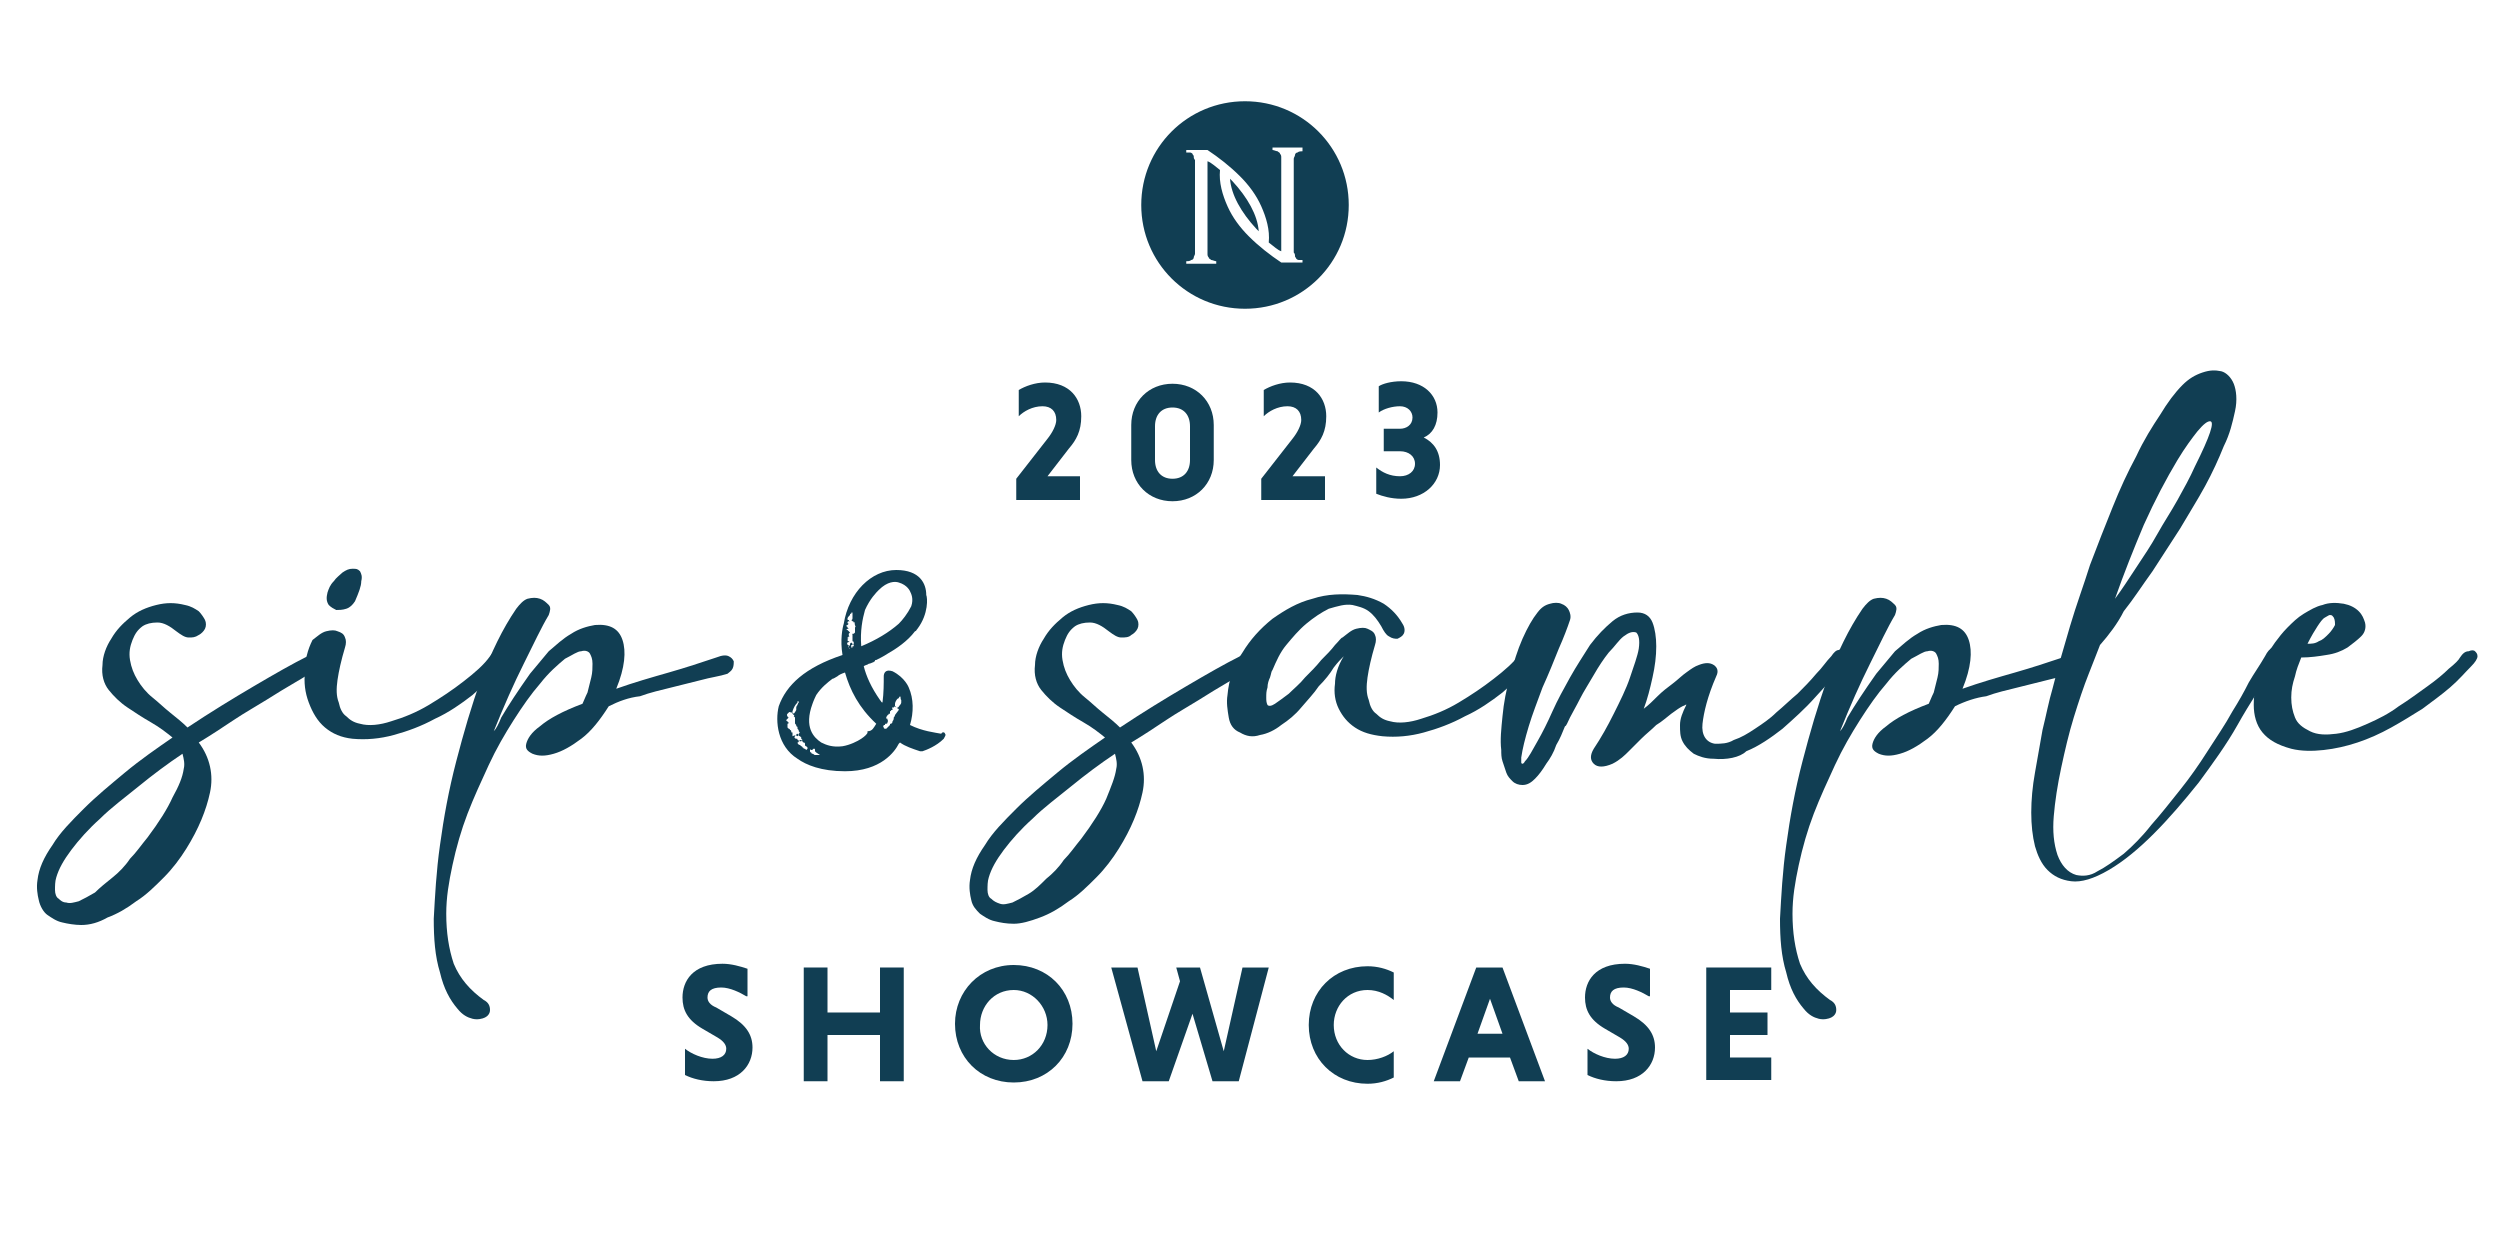 <?xml version="1.0" encoding="utf-8"?>
<!-- Generator: Adobe Illustrator 27.1.1, SVG Export Plug-In . SVG Version: 6.00 Build 0)  -->
<svg version="1.1" id="Layer_1" xmlns="http://www.w3.org/2000/svg" xmlns:xlink="http://www.w3.org/1999/xlink" x="0px" y="0px"
	 viewBox="0 0 200 100" style="enable-background:new 0 0 200 100;" xml:space="preserve">
<style type="text/css">
	.st0{enable-background:new    ;}
	.st1{fill:#113E53;}
</style>
<g class="st0">
	<path class="st1" d="M25.4,53.5c-0.5,0.3-1.1,0.7-1.8,1.1c-0.7,0.4-1.5,0.9-2.3,1.4c-0.8,0.5-1.7,1-2.6,1.6
		c-0.9,0.6-1.8,1.2-2.8,1.8c0.9,1.2,1.2,2.6,0.9,4c-0.3,1.4-0.9,2.9-1.9,4.5c-0.5,0.8-1.1,1.6-1.8,2.3c-0.7,0.7-1.4,1.4-2.2,1.9
		c-0.8,0.6-1.5,1-2.3,1.3C7.9,73.8,7.2,74,6.5,74C6,74,5.4,73.9,5,73.8c-0.5-0.1-0.9-0.4-1.2-0.6S3.2,72.5,3.1,72
		c-0.1-0.4-0.2-1-0.1-1.6c0.1-0.9,0.5-1.8,1.2-2.8c0.6-1,1.5-1.9,2.5-2.9c1-1,2.1-1.9,3.3-2.9c1.2-1,2.5-1.9,3.8-2.8
		c-0.5-0.4-1-0.8-1.7-1.2c-0.7-0.4-1.3-0.8-1.9-1.2c-0.6-0.4-1.1-0.9-1.5-1.4c-0.4-0.5-0.6-1.2-0.5-2c0-0.7,0.3-1.5,0.7-2.1
		c0.4-0.7,0.9-1.2,1.5-1.7c0.6-0.5,1.3-0.8,2.1-1c0.8-0.2,1.5-0.2,2.3,0c0.5,0.1,0.8,0.3,1.1,0.5c0.2,0.2,0.4,0.5,0.5,0.7
		c0.1,0.2,0.1,0.5,0,0.7c-0.1,0.2-0.3,0.4-0.5,0.5C15.6,51,15.4,51,15.1,51c-0.3,0-0.6-0.2-1-0.5c-0.5-0.4-1-0.7-1.5-0.7
		c-0.5,0-0.9,0.1-1.2,0.3c-0.4,0.3-0.6,0.6-0.8,1.1c-0.2,0.5-0.3,1-0.2,1.6c0.1,0.6,0.3,1.1,0.6,1.6c0.3,0.5,0.7,1,1.2,1.4
		c0.5,0.4,0.9,0.8,1.4,1.2c0.5,0.4,1,0.8,1.4,1.2c1.8-1.2,3.6-2.3,5.3-3.3c1.7-1,3.1-1.8,4.3-2.4c0.3-0.2,0.6-0.3,0.9-0.3
		c0.3,0,0.5,0,0.6,0.2c0.1,0.1,0.1,0.3,0,0.5C26,53.1,25.7,53.3,25.4,53.5z M14.7,61.5c0.1-0.4,0-0.8-0.1-1.2
		c-1.2,0.8-2.4,1.7-3.5,2.6c-1.1,0.9-2.2,1.7-3.1,2.6c-0.9,0.8-1.7,1.7-2.3,2.5c-0.6,0.8-1,1.5-1.2,2.2c-0.1,0.3-0.1,0.7-0.1,1
		c0,0.3,0.1,0.6,0.3,0.7C4.8,72,5,72.2,5.3,72.2c0.3,0.1,0.6,0,1-0.1c0.4-0.2,0.8-0.4,1.3-0.7C8,71,8.5,70.6,9,70.2
		c0.5-0.4,1-0.9,1.4-1.5c0.5-0.5,0.9-1.1,1.4-1.7c0.9-1.2,1.6-2.3,2-3.2C14.3,62.9,14.6,62.2,14.7,61.5z"/>
	<path class="st1" d="M25,51.2c0.4-0.3,0.7-0.6,1.1-0.7c0.4-0.1,0.7-0.1,0.9,0c0.3,0.1,0.5,0.2,0.6,0.5c0.1,0.2,0.1,0.5,0,0.8
		c-0.3,1-0.5,1.9-0.6,2.6c-0.1,0.7-0.1,1.3,0.1,1.8c0.1,0.5,0.3,0.9,0.6,1.1c0.3,0.3,0.6,0.5,1.1,0.6c0.7,0.2,1.6,0.1,2.5-0.2
		c1-0.3,2-0.7,3-1.3c1-0.6,1.9-1.2,2.8-1.9c0.9-0.7,1.6-1.3,2.1-2c0.2-0.3,0.4-0.5,0.6-0.5c0.2-0.1,0.4-0.1,0.6,0
		c0.1,0.1,0.2,0.2,0.2,0.5c0,0.2-0.2,0.5-0.5,0.8c-0.6,0.8-1.4,1.5-2.3,2.3c-0.9,0.7-1.9,1.4-3,1.9c-1.1,0.6-2.2,1-3.3,1.3
		c-1.1,0.3-2.2,0.4-3.3,0.3c-0.9-0.1-1.6-0.4-2.2-0.9c-0.6-0.5-1-1.2-1.3-2s-0.4-1.6-0.3-2.5C24.4,52.8,24.6,52,25,51.2z M26.2,47.4
		c0.1-0.3,0.2-0.6,0.5-0.9c0.2-0.3,0.5-0.5,0.7-0.7c0.3-0.2,0.5-0.3,0.8-0.3c0.3,0,0.4,0,0.6,0.2c0.1,0.2,0.2,0.4,0.1,0.8
		c0,0.4-0.2,0.9-0.5,1.6c-0.2,0.3-0.4,0.5-0.7,0.6c-0.3,0.1-0.6,0.1-0.8,0.1c-0.2-0.1-0.4-0.2-0.6-0.4
		C26.1,48.1,26.1,47.8,26.2,47.4z"/>
	<path class="st1" d="M48.7,56.5c-0.7,1.1-1.4,2-2.2,2.6c-0.8,0.6-1.5,1-2.2,1.2c-0.7,0.2-1.2,0.2-1.7,0c-0.4-0.2-0.6-0.4-0.5-0.8
		c0.1-0.4,0.4-0.9,1.1-1.4c0.7-0.6,1.8-1.2,3.4-1.8c0.1-0.2,0.2-0.5,0.4-0.9c0.1-0.4,0.2-0.8,0.3-1.2c0.1-0.4,0.1-0.8,0.1-1.1
		c0-0.4-0.1-0.6-0.2-0.8c-0.1-0.2-0.4-0.3-0.7-0.2c-0.3,0-0.7,0.3-1.3,0.6c-0.6,0.5-1.3,1.1-2,2c-0.7,0.8-1.4,1.8-2.1,2.9
		c-0.7,1.1-1.4,2.3-2,3.6c-0.6,1.3-1.2,2.6-1.7,3.9c-0.5,1.3-0.9,2.7-1.2,4.1c-0.3,1.4-0.5,2.6-0.5,3.9c0,1.5,0.2,2.8,0.6,4
		c0.5,1.2,1.3,2.1,2.4,2.9c0.4,0.2,0.5,0.5,0.5,0.8c0,0.3-0.2,0.5-0.4,0.6c-0.2,0.1-0.6,0.2-1,0.1c-0.4-0.1-0.8-0.3-1.2-0.8
		c-0.6-0.7-1.1-1.6-1.4-2.9c-0.4-1.3-0.5-2.7-0.5-4.3c0.1-1.8,0.2-3.8,0.5-5.9c0.3-2.2,0.7-4.4,1.3-6.7c0.6-2.3,1.2-4.4,2-6.6
		c0.8-2.1,1.7-4,2.8-5.6c0.3-0.4,0.6-0.7,0.9-0.8c0.4-0.1,0.7-0.1,1,0c0.3,0.1,0.5,0.3,0.7,0.5c0.2,0.2,0.1,0.5,0,0.8
		c-0.6,1-1.2,2.3-2,3.9c-0.8,1.6-1.6,3.4-2.4,5.4c0.2-0.2,0.4-0.6,0.6-1.1c0.3-0.5,0.6-1,1-1.6c0.4-0.6,0.8-1.2,1.3-1.9
		c0.5-0.6,1-1.2,1.5-1.8c0.6-0.5,1.1-1,1.8-1.4c0.6-0.4,1.3-0.6,1.9-0.7c1.2-0.1,1.9,0.3,2.2,1.2c0.3,0.9,0.2,2.2-0.5,3.9
		c1.4-0.5,2.8-0.9,4.2-1.3c1.4-0.4,2.6-0.8,3.8-1.2c0.5-0.2,0.8-0.2,1-0.1c0.2,0.1,0.3,0.2,0.4,0.4c0,0.2,0,0.4-0.1,0.6
		c-0.1,0.2-0.3,0.3-0.4,0.4c-0.6,0.2-1.4,0.3-2.1,0.5c-0.8,0.2-1.6,0.4-2.4,0.6c-0.8,0.2-1.7,0.4-2.5,0.7
		C50.3,55.8,49.5,56.1,48.7,56.5z"/>
</g>
<g class="st0">
	<path class="st1" d="M100,53.5c-0.5,0.3-1.1,0.7-1.8,1.1c-0.7,0.4-1.5,0.9-2.3,1.4c-0.8,0.5-1.7,1-2.6,1.6
		c-0.9,0.6-1.8,1.2-2.8,1.8c0.9,1.2,1.2,2.6,0.9,4c-0.3,1.4-0.9,2.9-1.9,4.5c-0.5,0.8-1.1,1.6-1.8,2.3c-0.7,0.7-1.4,1.4-2.2,1.9
		c-0.8,0.6-1.5,1-2.3,1.3c-0.8,0.3-1.5,0.5-2.1,0.5c-0.6,0-1.1-0.1-1.5-0.2c-0.5-0.1-0.9-0.4-1.2-0.6c-0.3-0.3-0.6-0.6-0.7-1.1
		c-0.1-0.4-0.2-1-0.1-1.6c0.1-0.9,0.5-1.8,1.2-2.8c0.6-1,1.5-1.9,2.5-2.9c1-1,2.1-1.9,3.3-2.9c1.2-1,2.5-1.9,3.8-2.8
		c-0.5-0.4-1-0.8-1.7-1.2c-0.7-0.4-1.3-0.8-1.9-1.2c-0.6-0.4-1.1-0.9-1.5-1.4c-0.4-0.5-0.6-1.2-0.5-2c0-0.7,0.3-1.5,0.7-2.1
		c0.4-0.7,0.9-1.2,1.5-1.7c0.6-0.5,1.3-0.8,2.1-1c0.8-0.2,1.5-0.2,2.3,0c0.5,0.1,0.8,0.3,1.1,0.5c0.2,0.2,0.4,0.5,0.5,0.7
		c0.1,0.2,0.1,0.5,0,0.7c-0.1,0.2-0.3,0.4-0.5,0.5C90.3,51,90,51,89.7,51c-0.3,0-0.6-0.2-1-0.5c-0.5-0.4-1-0.7-1.5-0.7
		c-0.5,0-0.9,0.1-1.2,0.3c-0.4,0.3-0.6,0.6-0.8,1.1c-0.2,0.5-0.3,1-0.2,1.6c0.1,0.6,0.3,1.1,0.6,1.6c0.3,0.5,0.7,1,1.2,1.4
		c0.5,0.4,0.9,0.8,1.4,1.2c0.5,0.4,1,0.8,1.4,1.2c1.8-1.2,3.6-2.3,5.3-3.3c1.7-1,3.1-1.8,4.3-2.4c0.3-0.2,0.6-0.3,0.9-0.3
		c0.3,0,0.5,0,0.6,0.2c0.1,0.1,0.1,0.3,0,0.5C100.6,53.1,100.4,53.3,100,53.5z M89.3,61.5c0.1-0.4,0-0.8-0.1-1.2
		c-1.2,0.8-2.4,1.7-3.5,2.6c-1.1,0.9-2.2,1.7-3.1,2.6c-0.9,0.8-1.7,1.7-2.3,2.5c-0.6,0.8-1,1.5-1.2,2.2c-0.1,0.3-0.1,0.7-0.1,1
		c0,0.3,0.1,0.6,0.3,0.7c0.2,0.2,0.4,0.3,0.7,0.4c0.3,0.1,0.6,0,1-0.1c0.4-0.2,0.8-0.4,1.3-0.7c0.5-0.3,0.9-0.7,1.4-1.2
		c0.5-0.4,1-0.9,1.4-1.5c0.5-0.5,0.9-1.1,1.4-1.7c0.9-1.2,1.6-2.3,2-3.2C88.9,62.9,89.2,62.2,89.3,61.5z"/>
	<path class="st1" d="M107.5,52.5c-0.2,0.2-0.5,0.5-0.8,0.9c-0.3,0.5-0.7,1-1.2,1.5c-0.4,0.6-0.9,1.1-1.4,1.7c-0.5,0.6-1,1-1.6,1.4
		c-0.5,0.4-1.1,0.7-1.7,0.8c-0.6,0.2-1.1,0.1-1.6-0.2c-0.5-0.2-0.8-0.6-0.9-1.2c-0.1-0.6-0.2-1.2-0.1-1.8c0.1-1.2,0.5-2.4,1.2-3.4
		c0.6-1,1.4-1.9,2.4-2.7c1-0.7,2-1.3,3.2-1.6c1.2-0.4,2.4-0.4,3.6-0.3c0.7,0.1,1.4,0.3,2.1,0.7c0.6,0.4,1.1,0.9,1.5,1.6
		c0.2,0.3,0.2,0.6,0.1,0.8c-0.1,0.2-0.3,0.3-0.5,0.4c-0.2,0-0.4,0-0.7-0.2c-0.2-0.1-0.4-0.4-0.6-0.8c-0.3-0.5-0.6-0.9-1-1.2
		c-0.4-0.3-0.9-0.4-1.3-0.5c-0.6-0.1-1.2,0.1-1.9,0.3c-0.6,0.3-1.2,0.7-1.8,1.2c-0.6,0.5-1.1,1.1-1.6,1.7c-0.5,0.6-0.8,1.3-1.1,2
		c-0.1,0.1-0.1,0.3-0.2,0.6c-0.1,0.2-0.2,0.5-0.2,0.8c-0.1,0.3-0.1,0.5-0.1,0.8c0,0.2,0,0.4,0.1,0.6c0.1,0.1,0.3,0.1,0.6-0.1
		c0.3-0.2,0.7-0.5,1.1-0.8c0.4-0.4,0.9-0.8,1.3-1.3c0.5-0.5,0.9-0.9,1.3-1.4c0.4-0.4,0.8-0.8,1.1-1.2c0.3-0.3,0.5-0.6,0.6-0.6
		c0.4-0.3,0.7-0.6,1.1-0.7c0.4-0.1,0.7-0.1,0.9,0s0.5,0.2,0.6,0.5c0.1,0.2,0.1,0.5,0,0.8c-0.3,1-0.5,1.9-0.6,2.6
		c-0.1,0.7-0.1,1.3,0.1,1.8c0.1,0.5,0.3,0.9,0.6,1.1c0.3,0.3,0.6,0.5,1.1,0.6c0.7,0.2,1.6,0.1,2.5-0.2c1-0.3,2-0.7,3-1.3
		c1-0.6,1.9-1.2,2.8-1.9c0.9-0.7,1.6-1.3,2.1-2c0.2-0.3,0.4-0.5,0.6-0.5c0.2-0.1,0.4-0.1,0.6,0c0.1,0.1,0.2,0.2,0.2,0.5
		c0,0.2-0.2,0.5-0.5,0.8c-0.6,0.8-1.4,1.5-2.3,2.3c-0.9,0.7-1.9,1.4-3,1.9c-1.1,0.6-2.2,1-3.3,1.3s-2.2,0.4-3.3,0.3
		c-0.9-0.1-1.6-0.3-2.2-0.7c-0.6-0.4-1-0.9-1.3-1.5c-0.3-0.6-0.4-1.3-0.3-2C106.8,54.1,107,53.3,107.5,52.5z"/>
	<path class="st1" d="M137.1,60.7c-0.7,0-1.2-0.2-1.6-0.4c-0.4-0.3-0.7-0.6-0.9-1c-0.2-0.4-0.2-0.8-0.2-1.3c0-0.5,0.2-1,0.5-1.6
		c0-0.1,0,0-0.3,0.1c-0.2,0.1-0.5,0.3-0.9,0.6c-0.4,0.3-0.7,0.6-1.2,0.9c-0.4,0.4-0.8,0.7-1.2,1.1c-0.4,0.4-0.7,0.7-1,1
		c-0.3,0.3-0.7,0.7-1.3,1c-0.7,0.3-1.2,0.3-1.5,0c-0.3-0.3-0.3-0.7,0-1.2c0.6-0.9,1.1-1.8,1.6-2.8s1-2,1.3-2.9
		c0.3-0.9,0.6-1.7,0.7-2.3c0.1-0.7,0-1.1-0.2-1.3c-0.3-0.1-0.6,0-1,0.3c-0.4,0.3-0.7,0.8-1.2,1.3c-0.4,0.5-0.8,1.1-1.2,1.8
		c-0.4,0.7-0.8,1.3-1.1,1.9c-0.3,0.6-0.6,1.1-0.8,1.5c-0.2,0.4-0.3,0.7-0.4,0.7c-0.2,0.5-0.4,1-0.7,1.5c-0.2,0.6-0.5,1.1-0.8,1.5
		c-0.3,0.5-0.6,0.9-0.9,1.2c-0.3,0.3-0.6,0.5-1,0.5c-0.3,0-0.6-0.1-0.8-0.3c-0.2-0.2-0.4-0.4-0.5-0.7c-0.1-0.3-0.2-0.6-0.3-0.9
		c-0.1-0.3-0.1-0.6-0.1-0.9c-0.1-0.8,0-1.7,0.1-2.7c0.1-1.1,0.3-2.1,0.6-3.2c0.3-1.1,0.6-2.1,1-3c0.4-0.9,0.8-1.6,1.2-2.1
		c0.3-0.4,0.6-0.6,1-0.7c0.3-0.1,0.7-0.1,0.9,0c0.3,0.1,0.5,0.3,0.6,0.5c0.1,0.2,0.2,0.5,0.1,0.8c-0.2,0.6-0.5,1.4-0.9,2.3
		c-0.4,1-0.8,2-1.3,3.1c-0.4,1.1-0.8,2.1-1.1,3.1c-0.3,1-0.5,1.8-0.6,2.5c0,0,0,0.1,0,0.2c0,0.1,0,0.2,0,0.2c0,0.1,0.1,0.1,0.1,0.1
		c0,0,0.1,0,0.2-0.2c0.3-0.3,0.6-0.9,1-1.6c0.4-0.7,0.8-1.5,1.2-2.4c0.4-0.9,0.9-1.8,1.4-2.7c0.5-0.9,1.1-1.8,1.6-2.6
		c0.6-0.8,1.2-1.4,1.8-1.9c0.6-0.5,1.3-0.7,2-0.7c0.6,0,1,0.3,1.2,0.8c0.2,0.5,0.3,1.2,0.3,1.9c0,0.8-0.1,1.6-0.3,2.5
		c-0.2,0.9-0.4,1.7-0.7,2.5c0.4-0.3,0.7-0.6,1.1-1c0.4-0.4,0.8-0.7,1.2-1c0.4-0.3,0.8-0.7,1.1-0.9c0.4-0.3,0.7-0.5,1-0.6
		c0.5-0.2,0.9-0.2,1.2,0c0.3,0.2,0.4,0.5,0.2,0.9c-0.7,1.6-1,2.9-1.1,3.8s0.3,1.5,1,1.6c0.5,0,1,0,1.5-0.3c0.6-0.2,1.1-0.5,1.7-0.9
		c0.6-0.4,1.2-0.8,1.7-1.3c0.6-0.5,1.1-1,1.7-1.5c0.5-0.5,1-1,1.5-1.6c0.5-0.5,0.8-1,1.2-1.4c0.2-0.3,0.4-0.5,0.6-0.5
		c0.2-0.1,0.4-0.1,0.6,0c0.1,0.1,0.2,0.2,0.2,0.5c0,0.2-0.2,0.5-0.5,0.8c-0.6,0.8-1.4,1.6-2.2,2.5c-0.8,0.9-1.7,1.7-2.6,2.5
		c-0.9,0.7-1.9,1.4-2.9,1.8C139.2,60.6,138.1,60.8,137.1,60.7z"/>
	<path class="st1" d="M156.4,56.5c-0.7,1.1-1.4,2-2.2,2.6c-0.8,0.6-1.5,1-2.2,1.2c-0.7,0.2-1.2,0.2-1.7,0c-0.4-0.2-0.6-0.4-0.5-0.8
		c0.1-0.4,0.4-0.9,1.1-1.4c0.7-0.6,1.8-1.2,3.4-1.8c0.1-0.2,0.2-0.5,0.4-0.9c0.1-0.4,0.2-0.8,0.3-1.2c0.1-0.4,0.1-0.8,0.1-1.1
		c0-0.4-0.1-0.6-0.2-0.8c-0.1-0.2-0.4-0.3-0.7-0.2c-0.3,0-0.7,0.3-1.3,0.6c-0.6,0.5-1.3,1.1-2,2c-0.7,0.8-1.4,1.8-2.1,2.9
		c-0.7,1.1-1.4,2.3-2,3.6c-0.6,1.3-1.2,2.6-1.7,3.9c-0.5,1.3-0.9,2.7-1.2,4.1c-0.3,1.4-0.5,2.6-0.5,3.9c0,1.5,0.2,2.8,0.6,4
		c0.5,1.2,1.3,2.1,2.4,2.9c0.4,0.2,0.5,0.5,0.5,0.8s-0.2,0.5-0.4,0.6c-0.2,0.1-0.6,0.2-1,0.1c-0.4-0.1-0.8-0.3-1.2-0.8
		c-0.6-0.7-1.1-1.6-1.4-2.9c-0.4-1.3-0.5-2.7-0.5-4.3c0.1-1.8,0.2-3.8,0.5-5.9c0.3-2.2,0.7-4.4,1.3-6.7c0.6-2.3,1.2-4.4,2-6.6
		c0.8-2.1,1.7-4,2.8-5.6c0.3-0.4,0.6-0.7,0.9-0.8c0.4-0.1,0.7-0.1,1,0c0.3,0.1,0.5,0.3,0.7,0.5c0.2,0.2,0.1,0.5,0,0.8
		c-0.6,1-1.2,2.3-2,3.9c-0.8,1.6-1.6,3.4-2.4,5.4c0.2-0.2,0.4-0.6,0.6-1.1c0.3-0.5,0.6-1,1-1.6c0.4-0.6,0.8-1.2,1.3-1.9
		c0.5-0.6,1-1.2,1.5-1.8c0.6-0.5,1.1-1,1.8-1.4c0.6-0.4,1.3-0.6,1.9-0.7c1.2-0.1,1.9,0.3,2.2,1.2c0.3,0.9,0.2,2.2-0.5,3.9
		c1.4-0.5,2.8-0.9,4.2-1.3s2.6-0.8,3.8-1.2c0.5-0.2,0.8-0.2,1-0.1c0.2,0.1,0.3,0.2,0.4,0.4c0,0.2,0,0.4-0.1,0.6
		c-0.1,0.2-0.3,0.3-0.4,0.4c-0.6,0.2-1.4,0.3-2.1,0.5c-0.8,0.2-1.6,0.4-2.4,0.6c-0.8,0.2-1.7,0.4-2.5,0.7
		C158.1,55.8,157.2,56.1,156.4,56.5z"/>
	<path class="st1" d="M168,51.6c-0.2,0.5-0.5,1.3-0.9,2.3c-0.4,1-0.8,2.2-1.2,3.5c-0.4,1.3-0.7,2.6-1,4c-0.3,1.4-0.5,2.7-0.6,3.9
		c-0.1,1.2,0,2.2,0.3,3.1c0.3,0.8,0.8,1.4,1.5,1.6c0.5,0.1,1.1,0.1,1.7-0.3c0.6-0.3,1.3-0.8,2.1-1.4c0.7-0.6,1.5-1.4,2.2-2.3
		c0.8-0.9,1.5-1.8,2.3-2.8c0.8-1,1.5-2,2.2-3.1c0.7-1.1,1.4-2.1,2-3.2c0.5-0.8,0.9-1.5,1.3-2.3c0.4-0.7,0.9-1.4,1.3-2.1
		c0.2-0.4,0.4-0.6,0.6-0.7c0.2-0.1,0.4-0.1,0.5,0c0.1,0.1,0.2,0.3,0.1,0.5c0,0.3-0.2,0.6-0.4,0.9c-0.5,0.7-1,1.5-1.5,2.3
		c-0.5,0.8-1,1.6-1.5,2.5c-0.9,1.6-2,3.1-3.1,4.6c-1.2,1.5-2.4,2.9-3.6,4.1c-1.2,1.2-2.4,2.2-3.6,2.9c-1.2,0.7-2.2,1-3,0.9
		c-0.8-0.1-1.4-0.4-1.9-0.9c-0.5-0.5-0.8-1.2-1-1.9c-0.2-0.8-0.3-1.7-0.3-2.7c0-1,0.1-2.1,0.3-3.2c0.2-1.1,0.4-2.3,0.6-3.4
		c0.3-1.2,0.5-2.3,0.8-3.3c0.4-1.6,0.9-3.3,1.4-5c0.5-1.7,1.1-3.3,1.6-4.9c0.6-1.6,1.2-3.1,1.8-4.6c0.6-1.5,1.2-2.8,1.9-4.1
		c0.6-1.3,1.3-2.4,1.9-3.3c0.6-1,1.2-1.8,1.8-2.4c0.5-0.5,1-0.8,1.6-1c0.6-0.2,1-0.2,1.5-0.1c0.4,0.1,0.8,0.5,1,1
		c0.2,0.5,0.3,1.3,0.1,2.2c-0.2,0.9-0.4,1.8-0.9,2.8c-0.4,1-0.9,2.1-1.5,3.2c-0.6,1.1-1.3,2.2-2,3.4c-0.7,1.1-1.5,2.3-2.2,3.4
		c-0.8,1.1-1.5,2.2-2.3,3.2C169.4,49.9,168.7,50.8,168,51.6z M174.2,36.8c-0.9,1.5-1.8,3.2-2.7,5.2c-0.8,1.9-1.6,3.9-2.3,5.9
		c0.6-0.8,1.1-1.6,1.7-2.5c0.6-0.9,1.2-1.8,1.7-2.7s1.1-1.8,1.6-2.7c0.5-0.9,1-1.8,1.4-2.7c0.6-1.2,1-2.1,1.2-2.7
		c0.2-0.6,0.2-0.9,0-0.9c-0.2,0-0.5,0.2-1,0.8C175.4,35,174.8,35.8,174.2,36.8z"/>
	<path class="st1" d="M182,51.4c0.3-0.4,0.6-0.8,1-1.2c0.4-0.4,0.8-0.8,1.3-1.1c0.5-0.3,1-0.6,1.5-0.7c0.5-0.2,1.1-0.2,1.7-0.1
		c0.5,0.1,0.9,0.3,1.2,0.6c0.3,0.3,0.4,0.6,0.5,0.9c0.1,0.4,0,0.8-0.3,1.1c-0.3,0.3-0.7,0.6-1.1,0.9c-0.5,0.3-1,0.5-1.7,0.6
		c-0.6,0.1-1.3,0.2-2,0.2c-0.2,0.5-0.4,1-0.5,1.5c-0.2,0.6-0.3,1.1-0.3,1.7s0.1,1.1,0.3,1.6c0.2,0.5,0.6,0.8,1.2,1.1
		c0.6,0.3,1.3,0.3,2.1,0.2c0.8-0.1,1.6-0.4,2.5-0.8c0.9-0.4,1.7-0.8,2.5-1.4c0.8-0.5,1.6-1.1,2.3-1.6c0.7-0.5,1.3-1,1.7-1.4
		c0.5-0.4,0.8-0.7,0.9-0.9c0.2-0.3,0.4-0.5,0.7-0.5c0.2-0.1,0.4-0.1,0.5,0c0.1,0.1,0.2,0.2,0.2,0.4c0,0.2-0.2,0.5-0.5,0.8
		c-0.5,0.5-1,1.1-1.7,1.7c-0.7,0.6-1.4,1.1-2.2,1.7c-0.8,0.5-1.6,1-2.5,1.5c-0.9,0.5-1.8,0.9-2.7,1.2c-0.9,0.3-1.8,0.5-2.7,0.6
		c-0.9,0.1-1.8,0.1-2.6-0.1c-1.1-0.3-1.8-0.7-2.3-1.3c-0.5-0.6-0.7-1.4-0.7-2.2c0-0.8,0.1-1.6,0.5-2.5C181,52.9,181.5,52.1,182,51.4
		z M186.7,49.4c-0.1-0.1-0.1-0.2-0.3-0.2c-0.1,0-0.2,0.1-0.4,0.2c-0.2,0.1-0.4,0.4-0.6,0.7c-0.2,0.3-0.5,0.8-0.8,1.4
		c0.3,0,0.6,0,0.9-0.2c0.3-0.1,0.5-0.3,0.8-0.6c0.2-0.2,0.4-0.5,0.5-0.7C186.8,49.8,186.8,49.6,186.7,49.4z"/>
</g>
<g class="st0">
	<path class="st1" d="M75.6,58.7c0.1,0.1,0,0.2-0.1,0.4c-0.6,0.6-1.4,0.9-1.7,1c-0.1,0-0.2,0-0.2,0c-0.6-0.2-1.2-0.4-1.6-0.7
		c-0.1,0.1-0.1,0.1-0.1,0.1c-0.3,0.6-1.4,2.2-4.3,2.2c-1.9,0-3.1-0.5-3.8-1c-1.6-1-1.8-3-1.5-4.2c0.6-1.7,2.1-3.1,5.1-4.1
		c-0.2-1.2,0-2.2,0.1-2.5c0.4-2.5,2.2-4.3,4.2-4.3c1.9,0,2.4,1.1,2.4,2c0.1,0.2,0.2,1.5-0.7,2.7c-0.1,0.1-0.1,0.2-0.2,0.2
		c-0.6,0.8-1.5,1.4-2.2,1.8c-0.3,0.2-0.7,0.4-0.9,0.5c-0.1,0-0.1,0-0.1,0.1c-0.1,0-0.1,0.1-0.2,0.1c-0.2,0.1-0.3,0.1-0.3,0.1
		c-0.1,0.1-0.3,0.1-0.4,0.2c0.2,0.8,0.6,1.7,1.3,2.7c0.1,0.1,0.1,0.2,0.2,0.2c0.1-0.8,0.1-1.5,0.1-2.1c0-0.2,0.1-0.6,0.7-0.4
		c1,0.5,1.3,1.3,1.3,1.3c0.4,0.9,0.4,2,0.1,3c1,0.5,2,0.6,2.5,0.7C75.4,58.5,75.6,58.6,75.6,58.7z M63.8,58.9
		C63.8,58.9,63.8,58.9,63.8,58.9c0.1-0.1,0.1-0.1,0.1-0.1s0-0.1,0-0.1c0.1-0.1,0.1-0.1,0-0.2c0-0.1,0-0.1-0.1-0.2c0,0,0-0.1,0-0.1
		c0,0,0-0.1-0.1-0.1c0,0,0,0,0-0.1V58c-0.1-0.1-0.1-0.1-0.1-0.2c0-0.1,0-0.1,0-0.1c0-0.1,0-0.1,0-0.2c0,0,0-0.1,0-0.1
		c-0.1-0.1-0.1-0.1-0.1-0.1c0.1-0.1,0-0.1,0-0.1c-0.1-0.1-0.1-0.1-0.1-0.1c0-0.1,0-0.1-0.1-0.1c-0.1,0-0.1-0.1-0.2,0l-0.1,0.1
		c-0.1,0.1,0,0.2,0,0.2c0,0.1,0.1,0.1,0.1,0.1l-0.1,0.1c-0.1,0.1-0.1,0.1-0.1,0.1c0,0,0,0.1,0.1,0.1c0,0.1,0.1,0.1,0.1,0.1
		c0,0,0,0.1-0.1,0.1c0,0.1,0,0.1,0,0.1c0,0.1,0,0.1,0,0.2c0.1,0.1,0.1,0.1,0.1,0.1c0.1,0,0.1,0.1,0.1,0.1c0.1,0,0.1,0.1,0.1,0.1
		c0,0.1,0,0.1,0.1,0.1c0,0,0,0.1,0,0.1c0,0.1,0,0.1,0,0.1c0,0.1,0,0.1,0,0.1C63.6,58.8,63.7,58.8,63.8,58.9z M63.4,57
		c0.1,0.1,0.1,0.1,0.1,0.1s0.1-0.1,0.2-0.3c0-0.2,0-0.2,0-0.2c0,0,0-0.1,0.1-0.2c0-0.1,0.1-0.2,0.1-0.2c0-0.1,0-0.1-0.1-0.1
		c0,0,0,0,0,0.1c-0.2,0.2-0.3,0.4-0.4,0.7C63.4,57,63.4,57,63.4,57z M64,59.3c0.1,0,0.1,0,0.1,0s0.1-0.1,0.1-0.1l-0.1-0.1
		c0,0,0,0,0-0.1c-0.1-0.1-0.1-0.1-0.1-0.1c-0.1,0-0.1-0.1-0.1-0.1c-0.1-0.1-0.1-0.1-0.1-0.1c0,0-0.1,0-0.1,0.1
		c-0.1,0-0.1,0.1-0.1,0.1c-0.1,0.1,0,0.2,0.1,0.2c0.1,0,0.1,0,0.1,0.1C63.9,59.2,63.9,59.3,64,59.3C63.9,59.3,64,59.3,64,59.3z
		 M64.6,59.8C64.6,59.7,64.6,59.7,64.6,59.8l-0.1-0.1c0,0-0.1,0-0.1-0.1c0,0,0,0,0-0.1c0-0.1-0.1-0.1-0.1-0.1c0,0-0.1,0-0.1-0.1
		c-0.1-0.1-0.1-0.1-0.1-0.1c-0.1,0-0.1,0-0.2,0.1c0,0.1-0.1,0.1-0.1,0.1c0,0.1,0.1,0.2,0.2,0.2l0.1,0.1c0,0,0.1,0,0.1,0.1
		c0,0,0.1,0,0.1,0.1c0.1,0,0.1,0,0.1,0s0.1,0.1,0.1,0.1s0.1-0.1,0.1-0.1C64.6,59.8,64.6,59.8,64.6,59.8z M70.1,57.9
		c-1.4-1.3-2.1-2.7-2.5-4.1c-0.3,0.1-0.5,0.2-0.6,0.3c-0.2,0.1-0.3,0.2-0.4,0.2c-0.4,0.3-0.9,0.7-1.3,1.3c-0.2,0.4-0.3,0.7-0.3,0.7
		c-0.7,1.9,0.1,2.7,0.7,3.1c0.4,0.2,0.9,0.4,1.7,0.3c0.6-0.1,1.2-0.4,1.5-0.6c0.3-0.2,0.5-0.4,0.5-0.5v-0.1
		C69.8,58.5,69.9,58.2,70.1,57.9z M65.3,60.2L65.3,60.2c-0.1-0.1-0.1-0.1-0.1-0.1c0-0.1,0-0.1,0-0.1c0-0.1,0-0.1-0.1-0.1
		c-0.1,0-0.1,0.1-0.1,0.1h-0.1c-0.1-0.1-0.1,0-0.1,0v0.1c0,0.1,0.1,0.1,0.1,0.1c0,0.1,0.1,0.1,0.1,0.1c0.1,0,0.1,0.1,0.2,0.1
		c0,0,0,0,0.1,0h0.1c0.1,0,0.1,0,0.1,0c0.1,0,0.1,0,0.1,0L65.3,60.2C65.3,60.2,65.3,60.2,65.3,60.2z M67.8,50.4
		C67.8,50.5,67.8,50.5,67.8,50.4c0.1,0.1,0.1,0.1,0.1,0.1c0,0,0.1,0.1,0.1,0.1c-0.1,0.1-0.1,0.1-0.1,0.1c0,0.1,0,0.1,0,0.1
		s0,0.1,0.1,0.1H68c-0.1,0-0.1,0-0.1,0c0,0.1-0.1,0.1-0.1,0.1c0,0.1,0,0.1,0.1,0.1c0,0-0.1,0-0.1,0.1c0,0.1,0.1,0.1,0.1,0.1
		s0.1,0,0.1,0c-0.1,0-0.1,0.1-0.2,0.1c-0.1,0.1,0,0.1,0,0.1c0,0.1,0,0.1,0,0.1c0.1,0,0.1,0,0.1,0.1c-0.1,0,0,0.1,0,0.1
		s0,0.1,0.1,0.1H68c0.1,0,0.1-0.1,0.1-0.1v-0.1c0,0,0,0,0-0.1c0.1,0,0.1,0,0.1,0c0.1-0.1,0.1-0.1,0.1-0.1c0-0.1,0-0.1,0-0.1
		c0-0.1-0.1-0.1-0.1-0.1v-0.1h-0.1h0.1c0,0,0,0,0-0.1V51v-0.1c0-0.1,0-0.1,0-0.1c0,0-0.1,0-0.1,0c0.1,0,0.1,0,0.1-0.1h0.1
		c0.1-0.1,0.1-0.1,0.1-0.1c0-0.1,0-0.1,0-0.1c0,0,0,0,0-0.1c0,0,0-0.1,0-0.1c0-0.1,0-0.1,0-0.1c0.1-0.1,0-0.1,0-0.2
		c0,0,0-0.1-0.1-0.1c0.1,0,0.1,0,0.1-0.1h-0.1c0-0.1-0.1-0.1-0.1-0.1s0,0-0.1-0.1c0.1,0,0.1-0.1,0.1-0.2c0-0.1,0-0.1,0-0.1
		s0,0,0-0.1c0-0.1,0-0.2,0-0.2c-0.1,0-0.1,0-0.1,0.1c-0.1,0-0.1,0-0.1,0.1c-0.1,0.1-0.2,0.2-0.2,0.3c0,0.1,0,0.1,0.1,0.1
		c0,0,0,0.1,0.1,0.1c-0.1,0-0.1,0-0.1,0c-0.1,0-0.1,0.1-0.1,0.1s0,0.1,0.1,0.1l-0.1,0.1c0,0-0.1,0-0.1,0.1c0,0,0.1,0,0.1,0.1
		l0.1,0.1c0,0,0,0-0.1,0l-0.1,0.1C67.7,50.4,67.7,50.4,67.8,50.4z M67.9,51.8C67.9,51.8,67.9,51.8,67.9,51.8
		c0.1,0.1,0.1,0.1,0.1,0.1c0,0,0.1,0,0.1-0.1c0,0,0,0,0.1,0c0-0.1,0-0.1,0-0.1c0.1,0,0.1,0,0.1,0c0-0.1,0-0.1,0-0.1s0-0.1-0.1,0
		c0-0.1,0-0.1,0-0.1s-0.1-0.1-0.1-0.1l-0.1,0.1c0,0,0,0,0,0.1C67.9,51.7,67.9,51.7,67.9,51.8z M68.9,51.7c1.2-0.5,2.2-1.1,3-1.8
		c0.3-0.3,0.7-0.8,1-1.4c0.2-0.6,0-1-0.1-1.2c0,0-0.2-0.5-0.9-0.7c-0.3-0.1-0.9-0.1-1.6,0.6c-0.2,0.2-0.7,0.7-1.1,1.6
		C69,49.5,68.8,50.5,68.9,51.7z M71.9,56.8c0-0.1,0-0.1-0.1-0.1c0-0.1,0-0.1-0.1-0.1c-0.1-0.1-0.2-0.1-0.2,0c0,0,0,0-0.1,0
		c-0.1,0,0,0.1,0,0.1v0.1h-0.1c0,0.1-0.1,0.1-0.1,0.1s0,0.1,0,0.1c0,0,0,0.1,0,0.1c0,0,0,0-0.1,0c0,0.1-0.1,0.1-0.1,0.1
		c0,0.1-0.1,0.1-0.1,0.2c0,0.1,0,0.1,0.1,0.1c0,0.1,0,0.1,0,0.1c0.1,0.1,0,0.1,0,0.2c0,0.1-0.1,0.1-0.1,0.1c-0.1,0-0.1,0-0.1,0.1
		c0,0,0,0-0.1,0c0,0.1-0.1,0.1,0,0.2c0,0.1,0.1,0.1,0.1,0.1c0.1,0,0.1,0,0.1,0c0.1-0.1,0.1-0.1,0.1-0.1c0.1-0.1,0.1-0.1,0.1-0.1
		c0.1-0.1,0.1-0.1,0.1-0.1c0-0.1,0-0.1,0.1-0.1c0.1-0.1,0.1-0.1,0.1-0.2c0.1-0.1,0.1-0.2,0.1-0.3c0.1-0.1,0.1-0.2,0.1-0.2
		C71.9,56.8,71.9,56.8,71.9,56.8C71.9,56.8,71.9,56.8,71.9,56.8z M72,55.7C72,55.7,72,55.7,72,55.7c-0.1,0.1-0.1,0.2-0.2,0.2
		c-0.1,0.1-0.2,0.3-0.2,0.4c0,0.1,0,0.1,0,0.2c0,0,0.1,0,0.1,0.1h0.1c0.1,0,0.1-0.1,0.2-0.2c0.1-0.1,0.1-0.2,0.1-0.2
		c0-0.1,0-0.1,0-0.2C72,55.9,72.1,55.8,72,55.7z"/>
</g>
<g class="st0">
	<path class="st1" d="M81.3,38.3l2.5-3.2c0.4-0.5,0.7-1.1,0.7-1.5c0-0.7-0.4-1.1-1.1-1.1c-0.8,0-1.5,0.4-1.9,0.8v-2.1
		c0.5-0.3,1.3-0.6,2.1-0.6c2,0,2.9,1.3,2.9,2.7c0,1.2-0.4,1.9-1,2.6l-1.7,2.2h2.6V40h-5.1V38.3z"/>
	<path class="st1" d="M97.1,34v2.8c0,1.9-1.4,3.3-3.3,3.3c-1.9,0-3.3-1.4-3.3-3.3V34c0-1.9,1.4-3.3,3.3-3.3
		C95.7,30.7,97.1,32.1,97.1,34z M92.4,34.1v2.7c0,0.9,0.5,1.5,1.4,1.5c0.9,0,1.4-0.6,1.4-1.5v-2.7c0-0.9-0.5-1.5-1.4-1.5
		C92.9,32.6,92.4,33.2,92.4,34.1z"/>
	<path class="st1" d="M100.9,38.3l2.5-3.2c0.4-0.5,0.7-1.1,0.7-1.5c0-0.7-0.4-1.1-1.1-1.1c-0.8,0-1.5,0.4-1.9,0.8v-2.1
		c0.5-0.3,1.3-0.6,2.1-0.6c2,0,2.9,1.3,2.9,2.7c0,1.2-0.4,1.9-1,2.6l-1.7,2.2h2.6V40h-5.1V38.3z"/>
	<path class="st1" d="M110.7,34.3h1.3c0.5,0,1-0.3,1-0.9c0-0.5-0.4-0.9-1-0.9c-0.6,0-1.3,0.2-1.7,0.5v-2.1c0.3-0.2,1-0.4,1.8-0.4
		c1.8,0,2.9,1.1,2.9,2.5c0,1-0.4,1.7-1.1,2c0.8,0.4,1.3,1.1,1.3,2.2c0,1.5-1.3,2.7-3.1,2.7c-0.8,0-1.5-0.2-2-0.4v-2.1
		c0.5,0.4,1.1,0.7,1.9,0.7c0.7,0,1.2-0.4,1.2-1c0-0.6-0.5-1-1.2-1h-1.3V34.3z"/>
</g>
<g class="st0">
	<path class="st1" d="M59.7,79.7c-0.5-0.3-1.3-0.7-2-0.7c-0.8,0-1.1,0.3-1.1,0.8c0,0.3,0.2,0.6,0.7,0.8l1.2,0.7
		c1.2,0.7,1.7,1.5,1.7,2.5c0,1.4-1,2.7-3.1,2.7c-0.9,0-1.7-0.2-2.3-0.5v-2.1c0.5,0.4,1.4,0.8,2.2,0.8c0.7,0,1.1-0.3,1.1-0.8
		c0-0.3-0.2-0.6-0.7-0.9l-1.2-0.7c-1.2-0.7-1.6-1.5-1.6-2.5c0-1.3,0.8-2.7,3.2-2.7c0.7,0,1.4,0.2,2,0.4V79.7z"/>
	<path class="st1" d="M70.4,82.8h-4.2v3.7h-1.9v-9.1h1.9V81h4.2v-3.6h1.9v9.1h-1.9V82.8z"/>
	<path class="st1" d="M81.1,77.2c2.7,0,4.7,2,4.7,4.7c0,2.7-2,4.7-4.7,4.7c-2.7,0-4.7-2-4.7-4.7C76.4,79.3,78.4,77.2,81.1,77.2z
		 M81.1,84.8c1.5,0,2.7-1.2,2.7-2.8c0-1.5-1.2-2.8-2.7-2.8c-1.6,0-2.7,1.3-2.7,2.8C78.3,83.5,79.5,84.8,81.1,84.8z"/>
	<path class="st1" d="M88.9,77.4H91l1.5,6.7l1.9-5.6l-0.3-1.1H96l1.9,6.7l1.5-6.7h2.1l-2.4,9.1H97l-1.6-5.4l-1.9,5.4h-2.1L88.9,77.4
		z"/>
	<path class="st1" d="M111.5,86.2c-0.6,0.3-1.3,0.5-2.1,0.5c-2.7,0-4.7-2-4.7-4.7c0-2.7,2-4.7,4.7-4.7c0.8,0,1.5,0.2,2.1,0.5v2.2
		c-0.5-0.4-1.2-0.8-2.1-0.8c-1.6,0-2.7,1.3-2.7,2.8c0,1.6,1.2,2.8,2.7,2.8c0.8,0,1.6-0.3,2.1-0.7V86.2z"/>
	<path class="st1" d="M120.8,84.6h-3.3l-0.7,1.9h-2.1l3.4-9.1h2.1l3.4,9.1h-2.1L120.8,84.6z M118.2,82.7h2l-1-2.8L118.2,82.7z"/>
	<path class="st1" d="M131.9,79.7c-0.5-0.3-1.3-0.7-2-0.7c-0.8,0-1.1,0.3-1.1,0.8c0,0.3,0.2,0.6,0.7,0.8l1.2,0.7
		c1.2,0.7,1.7,1.5,1.7,2.5c0,1.4-1,2.7-3.1,2.7c-0.9,0-1.7-0.2-2.3-0.5v-2.1c0.5,0.4,1.4,0.8,2.2,0.8c0.7,0,1.1-0.3,1.1-0.8
		c0-0.3-0.2-0.6-0.7-0.9l-1.2-0.7c-1.2-0.7-1.6-1.5-1.6-2.5c0-1.3,0.8-2.7,3.2-2.7c0.7,0,1.4,0.2,2,0.4V79.7z"/>
	<path class="st1" d="M136.5,86.5v-9.1h5.2v1.8h-3.3V81h3v1.8h-3v1.8h3.3v1.8H136.5z"/>
</g>
<path id="Path_68" class="st1" d="M98.4,14.3c0.1,1.3,0.9,2.7,2.1,4c0.1,0.1,0.2,0.2,0.2,0.2c-0.1-1.3-0.9-2.7-2.1-4
	C98.6,14.5,98.5,14.4,98.4,14.3z"/>
<path id="Path_69" class="st1" d="M99.6,8.1c-4.6,0-8.3,3.7-8.3,8.3c0,4.6,3.7,8.3,8.3,8.3c4.6,0,8.3-3.7,8.3-8.3c0,0,0,0,0,0
	C107.9,11.8,104.2,8.1,99.6,8.1z M104.2,12.1c-0.1,0-0.3,0-0.4,0.1c-0.1,0-0.2,0.1-0.2,0.2c0,0.1-0.1,0.2-0.1,0.3c0,0.1,0,0.3,0,0.4
	v7.1c0.1,0.1,0.1,0.2,0.1,0.3c0,0.1,0.1,0.1,0.1,0.2c0,0,0.1,0.1,0.2,0.1c0.1,0,0.2,0,0.3,0v0.2h-1.7l0,0c-0.9-0.6-1.8-1.3-2.6-2.1
	c-0.7-0.7-1.3-1.5-1.7-2.4c-0.4-0.9-0.7-1.9-0.6-2.9c-0.4-0.3-0.7-0.6-1-0.7l0,0.6v6.4c0,0.2,0,0.3,0,0.4c0,0.1,0,0.2,0.1,0.3
	c0,0.1,0.1,0.1,0.2,0.2c0.1,0,0.3,0.1,0.4,0.1v0.2h-2.4v-0.2c0.1,0,0.3,0,0.4-0.1c0.1,0,0.2-0.1,0.2-0.2c0-0.1,0.1-0.2,0.1-0.3
	c0-0.1,0-0.3,0-0.4v-7.1c-0.1-0.1-0.1-0.2-0.1-0.3c0-0.1-0.1-0.1-0.1-0.2c0,0-0.1-0.1-0.2-0.1c-0.1,0-0.2,0-0.3,0v-0.2h1.7l0,0
	c0.9,0.6,1.8,1.3,2.6,2.1c0.7,0.7,1.3,1.5,1.7,2.4c0.4,0.9,0.7,1.9,0.6,2.9c0.4,0.3,0.7,0.6,1,0.7l0-0.6V13c0-0.2,0-0.3,0-0.4
	c0-0.1,0-0.2-0.1-0.3c0-0.1-0.1-0.1-0.2-0.2c-0.1,0-0.3-0.1-0.4-0.1v-0.2h2.4V12.1z"/>
</svg>
